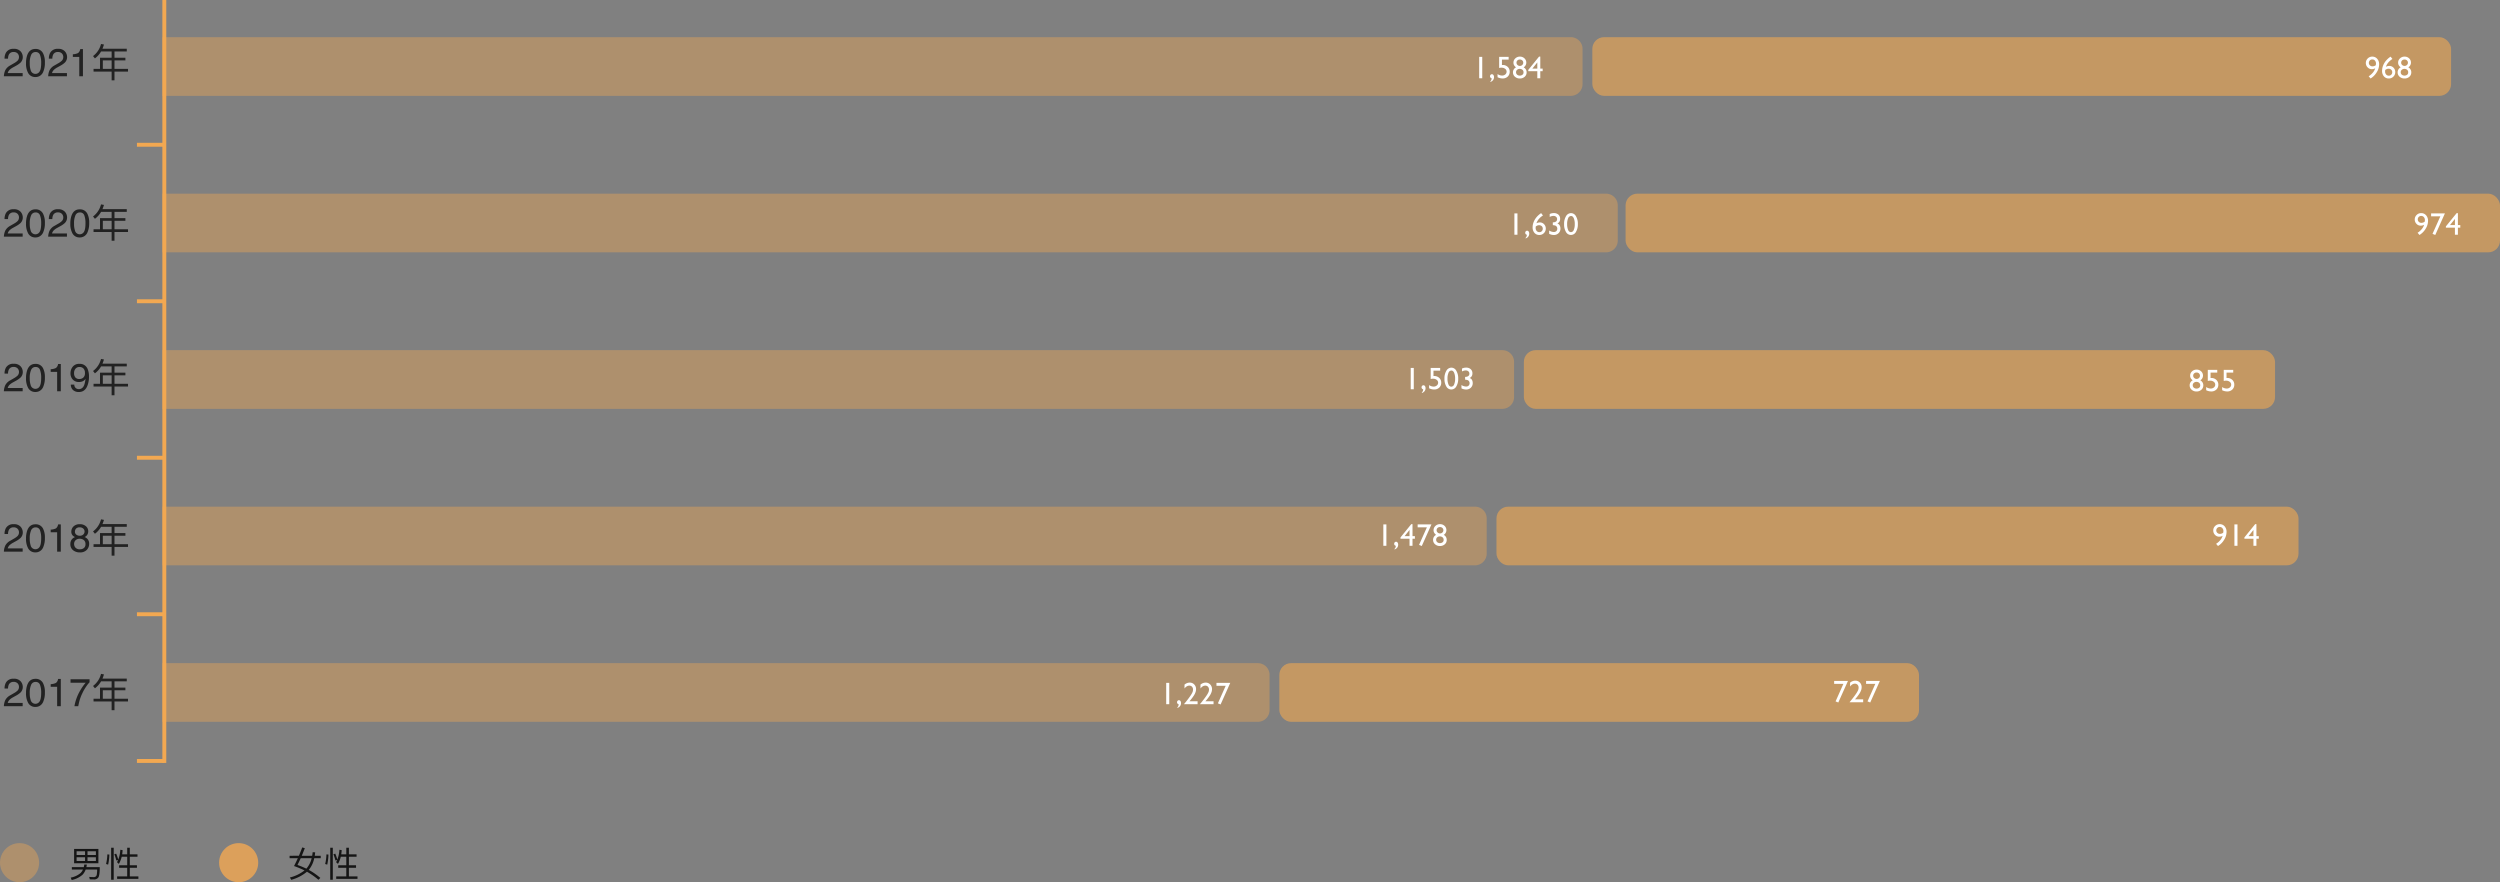 <svg xmlns="http://www.w3.org/2000/svg" width="1278" height="451.001" viewBox="0 0 1278 451.001">
  <rect x="0" y="0" width="1278" height="451.001" fill="#808080" stroke="none"/>
  <g id="Group_48098" data-name="Group 48098" transform="translate(-320 -4935)">
    <path id="Path_81494" data-name="Path 81494" d="M1.044-10.53v1.242H5.256C4.644-7.938,4-6.606,3.312-5.274A49.071,49.071,0,0,1,8.658-3.042,19.675,19.675,0,0,1,1.188.576l.7,1.188a20.98,20.98,0,0,0,8.028-4.14l.612.36a38.319,38.319,0,0,1,5.256,3.762l.972-.954a34.7,34.7,0,0,0-4.914-3.546c-.324-.18-.648-.378-1.008-.558a13.489,13.489,0,0,0,2.808-5.976h3.312V-10.53H13.9c.072-.558.144-1.134.216-1.746l-1.278-.09c-.072.612-.144,1.224-.252,1.836H7.272C7.776-11.718,8.28-13,8.82-14.4l-1.314-.4c-.54,1.422-1.1,2.844-1.71,4.266ZM9.612-3.942a43.292,43.292,0,0,0-4.536-1.89c.54-1.044,1.08-2.2,1.656-3.456h5.58A12.408,12.408,0,0,1,9.63-3.96Zm10.26-7.29a23.808,23.808,0,0,1-.648,4.914l1.062.306A26.174,26.174,0,0,0,20.9-11.16Zm4.518-.378-.954.306a22.468,22.468,0,0,1,1.026,3.168l.9-.234q-.243.54-.54,1.134l.954.864a14.455,14.455,0,0,0,1.44-3.654h2.808V-5.67H25.9v1.278h4.122V0H24.876V1.26H35.748V0H31.356V-4.392H35.01V-5.67H31.356v-4.356H35.28v-1.242H31.356v-3.366H30.024v3.366H27.45a19.936,19.936,0,0,0,.216-2.16L26.5-13.59a15.914,15.914,0,0,1-1.062,5.022A19.933,19.933,0,0,0,24.39-11.61Zm-2.574-3.042V1.728H23.13v-16.38Z" transform="translate(467 5383)" fill="#151515"/>
    <circle id="Ellipse_3212" data-name="Ellipse 3212" cx="10" cy="10" r="10" transform="translate(432 5366.001)" fill="#f2a851" opacity="0.8"/>
    <path id="Path_81493" data-name="Path 81493" d="M8.082-6.048c-.072.45-.144.882-.252,1.314h-6.1V-3.51H7.416a6.01,6.01,0,0,1-1.224,1.8A10.7,10.7,0,0,1,1.152.63l.5,1.224A11.85,11.85,0,0,0,7.236-.882,7.791,7.791,0,0,0,8.8-3.51H14.67a17.564,17.564,0,0,1-.2,2.646A1.465,1.465,0,0,1,12.87.378Q11.844.378,10.6.27l.324,1.242c.54.036,1.206.054,2.016.054a2.58,2.58,0,0,0,2.394-1.1c.432-.756.666-2.5.666-5.2H9.162a12.514,12.514,0,0,0,.216-1.314ZM2.88-14.04V-6.7H15.3V-14.04ZM14.022-7.848H9.738V-9.756h4.284Zm-4.284-3.06v-1.926h4.284v1.926Zm-1.26,3.06H4.158V-9.756h4.32Zm-4.32-3.06v-1.926h4.32v1.926Zm15.714-.324a23.808,23.808,0,0,1-.648,4.914l1.062.306A26.174,26.174,0,0,0,20.9-11.16Zm4.518-.378-.954.306a22.468,22.468,0,0,1,1.026,3.168l.9-.234q-.243.54-.54,1.134l.954.864a14.455,14.455,0,0,0,1.44-3.654h2.808V-5.67H25.9v1.278h4.122V0H24.876V1.26H35.748V0H31.356V-4.392H35.01V-5.67H31.356v-4.356H35.28v-1.242H31.356v-3.366H30.024v3.366H27.45a19.936,19.936,0,0,0,.216-2.16L26.5-13.59a15.914,15.914,0,0,1-1.062,5.022A19.933,19.933,0,0,0,24.39-11.61Zm-2.574-3.042V1.728H23.13v-16.38Z" transform="translate(355 5383)" fill="#151515"/>
    <circle id="Ellipse_3211" data-name="Ellipse 3211" cx="10" cy="10" r="10" transform="translate(320 5366.001)" fill="#f2a851" opacity="0.4"/>
    <path id="Rectangle_3682" data-name="Rectangle 3682" d="M0,0H720a6,6,0,0,1,6,6V24a6,6,0,0,1-6,6H0a0,0,0,0,1,0,0V0A0,0,0,0,1,0,0Z" transform="translate(403 4954)" fill="#f2a851" opacity="0.4"/>
    <rect id="Rectangle_3683" data-name="Rectangle 3683" width="439" height="30" rx="6" transform="translate(1134 4954)" fill="#f2a851" opacity="0.6"/>
    <path id="Rectangle_3677" data-name="Rectangle 3677" d="M0,0H738a6,6,0,0,1,6,6V24a6,6,0,0,1-6,6H0a0,0,0,0,1,0,0V0A0,0,0,0,1,0,0Z" transform="translate(403 5034.001)" fill="#f2a851" opacity="0.4"/>
    <rect id="Rectangle_3678" data-name="Rectangle 3678" width="447" height="30" rx="6" transform="translate(1151 5034.001)" fill="#f2a851" opacity="0.6"/>
    <path id="Rectangle_3679" data-name="Rectangle 3679" d="M0,0H685a6,6,0,0,1,6,6V24a6,6,0,0,1-6,6H0a0,0,0,0,1,0,0V0A0,0,0,0,1,0,0Z" transform="translate(403 5114)" fill="#f2a851" opacity="0.4"/>
    <rect id="Rectangle_3674" data-name="Rectangle 3674" width="384" height="30" rx="6" transform="translate(1099 5114)" fill="#f2a851" opacity="0.6"/>
    <path id="Rectangle_3680" data-name="Rectangle 3680" d="M0,0H671a6,6,0,0,1,6,6V24a6,6,0,0,1-6,6H0a0,0,0,0,1,0,0V0A0,0,0,0,1,0,0Z" transform="translate(403 5194)" fill="#f2a851" opacity="0.4"/>
    <rect id="Rectangle_3671" data-name="Rectangle 3671" width="410" height="30" rx="6" transform="translate(1085 5194)" fill="#f2a851" opacity="0.6"/>
    <path id="Rectangle_3681" data-name="Rectangle 3681" d="M0,0H560a6,6,0,0,1,6,6V24a6,6,0,0,1-6,6H0a0,0,0,0,1,0,0V0A0,0,0,0,1,0,0Z" transform="translate(403 5274)" fill="#f2a851" opacity="0.4"/>
    <rect id="Rectangle_3675" data-name="Rectangle 3675" width="327" height="30" rx="6" transform="translate(974 5274)" fill="#f2a851" opacity="0.6"/>
    <path id="Path_81488" data-name="Path 81488" d="M-32.021,0a8.156,8.156,0,0,1,.747-3.145A6.048,6.048,0,0,1-28.74-5.576l1.875-1.084A8.828,8.828,0,0,0-25.1-7.91a2.568,2.568,0,0,0,.8-1.855,2.59,2.59,0,0,0-.732-1.938,2.67,2.67,0,0,0-1.953-.718,2.552,2.552,0,0,0-2.5,1.367,4.895,4.895,0,0,0-.41,2.031h-1.787A6.277,6.277,0,0,1-31.005-12a4.229,4.229,0,0,1,4.033-2.031,4.371,4.371,0,0,1,3.511,1.3,4.345,4.345,0,0,1,1.108,2.891,3.93,3.93,0,0,1-1.182,2.871,11.568,11.568,0,0,1-2.451,1.68l-1.338.742a8.666,8.666,0,0,0-1.5,1.006,3.664,3.664,0,0,0-1.23,1.885h7.637V0Zm16.108-13.984a4.132,4.132,0,0,1,3.926,2.236,10.005,10.005,0,0,1,.938,4.736,11.405,11.405,0,0,1-.85,4.717A4.16,4.16,0,0,1-15.923.381a4.029,4.029,0,0,1-3.75-2.187,10.016,10.016,0,0,1-1.025-4.9,12.112,12.112,0,0,1,.615-4.092Q-18.93-13.984-15.913-13.984Zm-.02,12.764a2.5,2.5,0,0,0,2.178-1.211q.811-1.211.811-4.512a11.147,11.147,0,0,0-.586-3.921A2.23,2.23,0,0,0-15.805-12.4a2.379,2.379,0,0,0-2.271,1.46,10.081,10.081,0,0,0-.718,4.3A10.564,10.564,0,0,0-18.335-3.2,2.5,2.5,0,0,0-15.932-1.221ZM-9.375,0a8.156,8.156,0,0,1,.747-3.145A6.048,6.048,0,0,1-6.094-5.576L-4.219-6.66A8.828,8.828,0,0,0-2.451-7.91a2.568,2.568,0,0,0,.8-1.855A2.59,2.59,0,0,0-2.383-11.7a2.67,2.67,0,0,0-1.953-.718,2.552,2.552,0,0,0-2.5,1.367,4.895,4.895,0,0,0-.41,2.031H-9.033A6.277,6.277,0,0,1-8.359-12a4.229,4.229,0,0,1,4.033-2.031,4.371,4.371,0,0,1,3.511,1.3A4.345,4.345,0,0,1,.293-9.844,3.93,3.93,0,0,1-.889-6.973,11.568,11.568,0,0,1-3.34-5.293l-1.338.742a8.666,8.666,0,0,0-1.5,1.006A3.664,3.664,0,0,0-7.412-1.66H.225V0ZM3.237-9.9V-11.25a7.161,7.161,0,0,0,2.656-.62,3.056,3.056,0,0,0,1.123-2.056H8.4V0H6.528V-9.9Zm14.449-2.8h5.38v3.2h-5.94v5.7h-3.3v1.4h9.24V2.06h1.46V-2.4h6.92V-3.8h-6.92V-8.12h5.58V-9.5h-5.58v-3.2h6.28v-1.4H18.386a20.642,20.642,0,0,0,.76-2.14l-1.5-.28a11.089,11.089,0,0,1-4.08,6.18l.96,1.2A12.023,12.023,0,0,0,17.686-12.7Zm.88,8.9V-8.12h4.5V-3.8Z" transform="translate(354 4974)" fill="#222"/>
    <path id="Path_81489" data-name="Path 81489" d="M-32.021,0a8.156,8.156,0,0,1,.747-3.145A6.048,6.048,0,0,1-28.74-5.576l1.875-1.084A8.828,8.828,0,0,0-25.1-7.91a2.568,2.568,0,0,0,.8-1.855,2.59,2.59,0,0,0-.732-1.938,2.67,2.67,0,0,0-1.953-.718,2.552,2.552,0,0,0-2.5,1.367,4.895,4.895,0,0,0-.41,2.031h-1.787A6.277,6.277,0,0,1-31.005-12a4.229,4.229,0,0,1,4.033-2.031,4.371,4.371,0,0,1,3.511,1.3,4.345,4.345,0,0,1,1.108,2.891,3.93,3.93,0,0,1-1.182,2.871,11.568,11.568,0,0,1-2.451,1.68l-1.338.742a8.666,8.666,0,0,0-1.5,1.006,3.664,3.664,0,0,0-1.23,1.885h7.637V0Zm16.108-13.984a4.132,4.132,0,0,1,3.926,2.236,10.005,10.005,0,0,1,.938,4.736,11.405,11.405,0,0,1-.85,4.717A4.16,4.16,0,0,1-15.923.381a4.029,4.029,0,0,1-3.75-2.187,10.016,10.016,0,0,1-1.025-4.9,12.112,12.112,0,0,1,.615-4.092Q-18.93-13.984-15.913-13.984Zm-.02,12.764a2.5,2.5,0,0,0,2.178-1.211q.811-1.211.811-4.512a11.147,11.147,0,0,0-.586-3.921A2.23,2.23,0,0,0-15.805-12.4a2.379,2.379,0,0,0-2.271,1.46,10.081,10.081,0,0,0-.718,4.3A10.564,10.564,0,0,0-18.335-3.2,2.5,2.5,0,0,0-15.932-1.221ZM-9.375,0a8.156,8.156,0,0,1,.747-3.145A6.048,6.048,0,0,1-6.094-5.576L-4.219-6.66A8.828,8.828,0,0,0-2.451-7.91a2.568,2.568,0,0,0,.8-1.855A2.59,2.59,0,0,0-2.383-11.7a2.67,2.67,0,0,0-1.953-.718,2.552,2.552,0,0,0-2.5,1.367,4.895,4.895,0,0,0-.41,2.031H-9.033A6.277,6.277,0,0,1-8.359-12a4.229,4.229,0,0,1,4.033-2.031,4.371,4.371,0,0,1,3.511,1.3A4.345,4.345,0,0,1,.293-9.844,3.93,3.93,0,0,1-.889-6.973,11.568,11.568,0,0,1-3.34-5.293l-1.338.742a8.666,8.666,0,0,0-1.5,1.006A3.664,3.664,0,0,0-7.412-1.66H.225V0ZM6.733-13.984a4.132,4.132,0,0,1,3.926,2.236A10.005,10.005,0,0,1,11.6-7.012a11.405,11.405,0,0,1-.85,4.717A4.16,4.16,0,0,1,6.723.381a4.029,4.029,0,0,1-3.75-2.187,10.016,10.016,0,0,1-1.025-4.9A12.112,12.112,0,0,1,2.563-10.8Q3.716-13.984,6.733-13.984ZM6.714-1.221A2.5,2.5,0,0,0,8.891-2.432Q9.7-3.643,9.7-6.943a11.147,11.147,0,0,0-.586-3.921A2.23,2.23,0,0,0,6.841-12.4a2.379,2.379,0,0,0-2.271,1.46,10.081,10.081,0,0,0-.718,4.3A10.564,10.564,0,0,0,4.311-3.2,2.5,2.5,0,0,0,6.714-1.221ZM17.686-12.7h5.38v3.2h-5.94v5.7h-3.3v1.4h9.24V2.06h1.46V-2.4h6.92V-3.8h-6.92V-8.12h5.58V-9.5h-5.58v-3.2h6.28v-1.4H18.386a20.642,20.642,0,0,0,.76-2.14l-1.5-.28a11.089,11.089,0,0,1-4.08,6.18l.96,1.2A12.023,12.023,0,0,0,17.686-12.7Zm.88,8.9V-8.12h4.5V-3.8Z" transform="translate(354 5056)" fill="#222"/>
    <path id="Path_81490" data-name="Path 81490" d="M-32.021,0a8.156,8.156,0,0,1,.747-3.145A6.048,6.048,0,0,1-28.74-5.576l1.875-1.084A8.828,8.828,0,0,0-25.1-7.91a2.568,2.568,0,0,0,.8-1.855,2.59,2.59,0,0,0-.732-1.938,2.67,2.67,0,0,0-1.953-.718,2.552,2.552,0,0,0-2.5,1.367,4.895,4.895,0,0,0-.41,2.031h-1.787A6.277,6.277,0,0,1-31.005-12a4.229,4.229,0,0,1,4.033-2.031,4.371,4.371,0,0,1,3.511,1.3,4.345,4.345,0,0,1,1.108,2.891,3.93,3.93,0,0,1-1.182,2.871,11.568,11.568,0,0,1-2.451,1.68l-1.338.742a8.666,8.666,0,0,0-1.5,1.006,3.664,3.664,0,0,0-1.23,1.885h7.637V0Zm16.108-13.984a4.132,4.132,0,0,1,3.926,2.236,10.005,10.005,0,0,1,.938,4.736,11.405,11.405,0,0,1-.85,4.717A4.16,4.16,0,0,1-15.923.381a4.029,4.029,0,0,1-3.75-2.187,10.016,10.016,0,0,1-1.025-4.9,12.112,12.112,0,0,1,.615-4.092Q-18.93-13.984-15.913-13.984Zm-.02,12.764a2.5,2.5,0,0,0,2.178-1.211q.811-1.211.811-4.512a11.147,11.147,0,0,0-.586-3.921A2.23,2.23,0,0,0-15.805-12.4a2.379,2.379,0,0,0-2.271,1.46,10.081,10.081,0,0,0-.718,4.3A10.564,10.564,0,0,0-18.335-3.2,2.5,2.5,0,0,0-15.932-1.221ZM-8.086-9.9V-11.25a7.161,7.161,0,0,0,2.656-.62,3.056,3.056,0,0,0,1.123-2.056H-2.92V0H-4.795V-9.9ZM3.979-3.379A2.222,2.222,0,0,0,5.1-1.367a2.487,2.487,0,0,0,1.211.293,2.721,2.721,0,0,0,2.148-1.05q.889-1.05,1.26-4.263a3.257,3.257,0,0,1-1.45,1.3,4.612,4.612,0,0,1-1.86.376,4.164,4.164,0,0,1-3.2-1.26A4.56,4.56,0,0,1,2.036-9.209,5.191,5.191,0,0,1,3.2-12.559,4.137,4.137,0,0,1,6.626-14a4.215,4.215,0,0,1,4.219,2.754,9.708,9.708,0,0,1,.645,3.789,12.486,12.486,0,0,1-.771,4.551Q9.438.391,6.382.391A4.2,4.2,0,0,1,3.266-.684,3.673,3.673,0,0,1,2.2-3.379ZM6.645-6.25a2.993,2.993,0,0,0,1.909-.688,2.917,2.917,0,0,0,.864-2.407,3.079,3.079,0,0,0-.776-2.3A2.716,2.716,0,0,0,6.665-12.4a2.581,2.581,0,0,0-2.046.864,3.381,3.381,0,0,0-.757,2.31,3.312,3.312,0,0,0,.664,2.173A2.592,2.592,0,0,0,6.645-6.25ZM17.686-12.7h5.38v3.2h-5.94v5.7h-3.3v1.4h9.24V2.06h1.46V-2.4h6.92V-3.8h-6.92V-8.12h5.58V-9.5h-5.58v-3.2h6.28v-1.4H18.386a20.642,20.642,0,0,0,.76-2.14l-1.5-.28a11.089,11.089,0,0,1-4.08,6.18l.96,1.2A12.023,12.023,0,0,0,17.686-12.7Zm.88,8.9V-8.12h4.5V-3.8Z" transform="translate(354 5135)" fill="#222"/>
    <path id="Path_81491" data-name="Path 81491" d="M-32.021,0a8.156,8.156,0,0,1,.747-3.145A6.048,6.048,0,0,1-28.74-5.576l1.875-1.084A8.828,8.828,0,0,0-25.1-7.91a2.568,2.568,0,0,0,.8-1.855,2.59,2.59,0,0,0-.732-1.938,2.67,2.67,0,0,0-1.953-.718,2.552,2.552,0,0,0-2.5,1.367,4.895,4.895,0,0,0-.41,2.031h-1.787A6.277,6.277,0,0,1-31.005-12a4.229,4.229,0,0,1,4.033-2.031,4.371,4.371,0,0,1,3.511,1.3,4.345,4.345,0,0,1,1.108,2.891,3.93,3.93,0,0,1-1.182,2.871,11.568,11.568,0,0,1-2.451,1.68l-1.338.742a8.666,8.666,0,0,0-1.5,1.006,3.664,3.664,0,0,0-1.23,1.885h7.637V0Zm16.108-13.984a4.132,4.132,0,0,1,3.926,2.236,10.005,10.005,0,0,1,.938,4.736,11.405,11.405,0,0,1-.85,4.717A4.16,4.16,0,0,1-15.923.381a4.029,4.029,0,0,1-3.75-2.187,10.016,10.016,0,0,1-1.025-4.9,12.112,12.112,0,0,1,.615-4.092Q-18.93-13.984-15.913-13.984Zm-.02,12.764a2.5,2.5,0,0,0,2.178-1.211q.811-1.211.811-4.512a11.147,11.147,0,0,0-.586-3.921A2.23,2.23,0,0,0-15.805-12.4a2.379,2.379,0,0,0-2.271,1.46,10.081,10.081,0,0,0-.718,4.3A10.564,10.564,0,0,0-18.335-3.2,2.5,2.5,0,0,0-15.932-1.221ZM-8.086-9.9V-11.25a7.161,7.161,0,0,0,2.656-.62,3.056,3.056,0,0,0,1.123-2.056H-2.92V0H-4.795V-9.9ZM6.762-8.125a2.466,2.466,0,0,0,1.816-.649,2.106,2.106,0,0,0,.654-1.548,2.04,2.04,0,0,0-.625-1.436,2.519,2.519,0,0,0-1.9-.654,2.309,2.309,0,0,0-1.836.654A2.269,2.269,0,0,0,4.3-10.225a1.829,1.829,0,0,0,.732,1.543A2.775,2.775,0,0,0,6.762-8.125ZM6.87-1.2A3.1,3.1,0,0,0,8.9-1.86,2.394,2.394,0,0,0,9.7-3.828a2.549,2.549,0,0,0-.83-2.061,3.18,3.18,0,0,0-2.129-.7,2.952,2.952,0,0,0-2.056.718,2.54,2.54,0,0,0-.8,1.987A2.706,2.706,0,0,0,4.619-2,2.907,2.907,0,0,0,6.87-1.2Zm-2.5-6.25a3.5,3.5,0,0,1-1.143-.732,2.767,2.767,0,0,1-.771-2.031A3.649,3.649,0,0,1,3.589-12.9,4.368,4.368,0,0,1,6.8-14.023a4.46,4.46,0,0,1,3.154,1.06A3.278,3.278,0,0,1,11.1-10.488a3.237,3.237,0,0,1-.664,2.119,3.978,3.978,0,0,1-1.152.9,4.472,4.472,0,0,1,1.367.918,3.535,3.535,0,0,1,.928,2.539,4.337,4.337,0,0,1-1.24,3.13A4.647,4.647,0,0,1,6.831.4,5.417,5.417,0,0,1,3.379-.708,3.847,3.847,0,0,1,1.968-3.926a3.759,3.759,0,0,1,.605-2.144A3.782,3.782,0,0,1,4.37-7.451ZM17.686-12.7h5.38v3.2h-5.94v5.7h-3.3v1.4h9.24V2.06h1.46V-2.4h6.92V-3.8h-6.92V-8.12h5.58V-9.5h-5.58v-3.2h6.28v-1.4H18.386a20.642,20.642,0,0,0,.76-2.14l-1.5-.28a11.089,11.089,0,0,1-4.08,6.18l.96,1.2A12.023,12.023,0,0,0,17.686-12.7Zm.88,8.9V-8.12h4.5V-3.8Z" transform="translate(354 5217)" fill="#222"/>
    <path id="Path_81492" data-name="Path 81492" d="M-32.021,0a8.156,8.156,0,0,1,.747-3.145A6.048,6.048,0,0,1-28.74-5.576l1.875-1.084A8.828,8.828,0,0,0-25.1-7.91a2.568,2.568,0,0,0,.8-1.855,2.59,2.59,0,0,0-.732-1.938,2.67,2.67,0,0,0-1.953-.718,2.552,2.552,0,0,0-2.5,1.367,4.895,4.895,0,0,0-.41,2.031h-1.787A6.277,6.277,0,0,1-31.005-12a4.229,4.229,0,0,1,4.033-2.031,4.371,4.371,0,0,1,3.511,1.3,4.345,4.345,0,0,1,1.108,2.891,3.93,3.93,0,0,1-1.182,2.871,11.568,11.568,0,0,1-2.451,1.68l-1.338.742a8.666,8.666,0,0,0-1.5,1.006,3.664,3.664,0,0,0-1.23,1.885h7.637V0Zm16.108-13.984a4.132,4.132,0,0,1,3.926,2.236,10.005,10.005,0,0,1,.938,4.736,11.405,11.405,0,0,1-.85,4.717A4.16,4.16,0,0,1-15.923.381a4.029,4.029,0,0,1-3.75-2.187,10.016,10.016,0,0,1-1.025-4.9,12.112,12.112,0,0,1,.615-4.092Q-18.93-13.984-15.913-13.984Zm-.02,12.764a2.5,2.5,0,0,0,2.178-1.211q.811-1.211.811-4.512a11.147,11.147,0,0,0-.586-3.921A2.23,2.23,0,0,0-15.805-12.4a2.379,2.379,0,0,0-2.271,1.46,10.081,10.081,0,0,0-.718,4.3A10.564,10.564,0,0,0-18.335-3.2,2.5,2.5,0,0,0-15.932-1.221ZM-8.086-9.9V-11.25a7.161,7.161,0,0,0,2.656-.62,3.056,3.056,0,0,0,1.123-2.056H-2.92V0H-4.795V-9.9ZM11.782-13.75v1.533A16.334,16.334,0,0,0,9.99-9.941a23.071,23.071,0,0,0-1.978,3.5,23.893,23.893,0,0,0-1.289,3.33Q6.44-2.148,5.991,0H4.048a23.932,23.932,0,0,1,2.93-7.969A25.227,25.227,0,0,1,9.79-11.982H2.055V-13.75Zm5.9,1.05h5.38v3.2h-5.94v5.7h-3.3v1.4h9.24V2.06h1.46V-2.4h6.92V-3.8h-6.92V-8.12h5.58V-9.5h-5.58v-3.2h6.28v-1.4H18.386a20.642,20.642,0,0,0,.76-2.14l-1.5-.28a11.089,11.089,0,0,1-4.08,6.18l.96,1.2A12.023,12.023,0,0,0,17.686-12.7Zm.88,8.9V-8.12h4.5V-3.8Z" transform="translate(354 5296)" fill="#222"/>
    <path id="Path_81495" data-name="Path 81495" d="M-14.84-10.914h1.563V0H-14.84Zm5.707,12.8V1.6A2.034,2.034,0,0,0-8.64.926,2.773,2.773,0,0,0-8.476,0,1,1,0,0,1-9.3-1.023a1.04,1.04,0,0,1,.285-.73.891.891,0,0,1,.676-.309.926.926,0,0,1,.781.422,1.8,1.8,0,0,1,.3,1.078,2.444,2.444,0,0,1-.5,1.523A2.677,2.677,0,0,1-9.133,1.891Zm4.5-12.8H.215v1.391H-3.207v2.758q.164-.016.336-.016a3.652,3.652,0,0,1,2.609.965A3.229,3.229,0,0,1,.762-3.359,3.3,3.3,0,0,1-.25-.855,3.642,3.642,0,0,1-2.871.109,5.587,5.587,0,0,1-5.449-.531V-2.141a4.231,4.231,0,0,0,2.3.766,2.446,2.446,0,0,0,1.652-.574,1.79,1.79,0,0,0,.668-1.41,1.787,1.787,0,0,0-.727-1.449,2.807,2.807,0,0,0-1.812-.582,3.422,3.422,0,0,0-1.266.156ZM2.68-7.984A2.862,2.862,0,0,1,3.64-10.16a3.323,3.323,0,0,1,2.352-.895,3.241,3.241,0,0,1,2.309.887,2.882,2.882,0,0,1,.941,2.184A2.852,2.852,0,0,1,7.883-5.57,2.806,2.806,0,0,1,9.4-2.992,2.871,2.871,0,0,1,8.414-.758,3.582,3.582,0,0,1,5.93.125a3.6,3.6,0,0,1-2.492-.9A2.875,2.875,0,0,1,2.43-3.008,2.818,2.818,0,0,1,3.976-5.57a3.854,3.854,0,0,1-1-1.121A2.685,2.685,0,0,1,2.68-7.984Zm5.008.047A1.542,1.542,0,0,0,7.2-9.109,1.732,1.732,0,0,0,5.961-9.57a1.746,1.746,0,0,0-1.242.453,1.523,1.523,0,0,0-.484,1.164,1.546,1.546,0,0,0,.512,1.164,1.726,1.726,0,0,0,1.23.484,1.684,1.684,0,0,0,1.211-.48A1.542,1.542,0,0,0,7.687-7.937ZM7.82-2.93v-.156a1.556,1.556,0,0,0-.535-1.223A2.017,2.017,0,0,0,5.9-4.781,1.955,1.955,0,0,0,4.535-4.3,1.587,1.587,0,0,0,4.008-3.07a1.571,1.571,0,0,0,.539,1.234,2.033,2.033,0,0,0,1.4.477A2.04,2.04,0,0,0,7.293-1.8,1.4,1.4,0,0,0,7.82-2.93Zm7.933-8.125h.641V-4.93h1.219V-3.6H16.394V0H14.871V-3.6H10.254v-.672ZM14.871-4.93V-8.094L12.347-4.93Z" transform="translate(1091 4975)" fill="#fff"/>
    <path id="Path_81496" data-name="Path 81496" d="M-14.84-10.914h1.563V0H-14.84Zm5.707,12.8V1.6A2.034,2.034,0,0,0-8.64.926,2.773,2.773,0,0,0-8.476,0,1,1,0,0,1-9.3-1.023a1.04,1.04,0,0,1,.285-.73.891.891,0,0,1,.676-.309.926.926,0,0,1,.781.422,1.8,1.8,0,0,1,.3,1.078,2.444,2.444,0,0,1-.5,1.523A2.677,2.677,0,0,1-9.133,1.891Zm7.8-12.836.156-.109.945,1.2A9.545,9.545,0,0,0-2.3-8.1a6.762,6.762,0,0,0-1.27,2.242A3.753,3.753,0,0,1-1.848-6.3a2.9,2.9,0,0,1,2.172.914,3.1,3.1,0,0,1,.883,2.242A3.145,3.145,0,0,1,.246-.828,3.193,3.193,0,0,1-2.09.125,3.151,3.151,0,0,1-4.578-.957a4.138,4.138,0,0,1-.949-2.832A7.388,7.388,0,0,1-5.039-6.4,8.773,8.773,0,0,1-3.633-8.84,11.15,11.15,0,0,1-1.332-10.945Zm-2.578,6.7a4.912,4.912,0,0,0-.062.82,2.178,2.178,0,0,0,.535,1.516,1.763,1.763,0,0,0,1.371.594A1.644,1.644,0,0,0-.828-1.82,1.774,1.774,0,0,0-.34-3.1a1.672,1.672,0,0,0-.52-1.277A1.921,1.921,0,0,0-2.23-4.867a2.251,2.251,0,0,0-.793.133A4.5,4.5,0,0,0-3.91-4.242ZM4.8-6.352H4.89a2.476,2.476,0,0,0,1.559-.422A1.469,1.469,0,0,0,6.984-8a1.491,1.491,0,0,0-.52-1.18A2,2,0,0,0,5.1-9.633,4.215,4.215,0,0,0,3.211-9.1v-1.492a4.581,4.581,0,0,1,2.078-.477,3.411,3.411,0,0,1,2.379.789,2.763,2.763,0,0,1,.871,2.156A2.691,2.691,0,0,1,8.2-6.73a2.743,2.743,0,0,1-1.07.973,2.231,2.231,0,0,1,.938.613,2.634,2.634,0,0,1,.461.879A3.586,3.586,0,0,1,8.7-3.172,3.168,3.168,0,0,1,7.742-.809,3.3,3.3,0,0,1,5.336.125a5.133,5.133,0,0,1-2.4-.6v-1.7a4.518,4.518,0,0,0,2.4.773,1.74,1.74,0,0,0,1.27-.469,1.657,1.657,0,0,0,.48-1.242,1.729,1.729,0,0,0-.4-1.133,1.5,1.5,0,0,0-.52-.4A5.237,5.237,0,0,0,4.937-4.9L4.8-4.914Zm9.34-4.7a2.874,2.874,0,0,1,2.48,1.574,7.442,7.442,0,0,1,.98,4,7.47,7.47,0,0,1-.98,4.039A2.922,2.922,0,0,1,14.074.109a2.9,2.9,0,0,1-2.547-1.523,7.49,7.49,0,0,1-.961-4.039A7.42,7.42,0,0,1,11.558-9.5,2.965,2.965,0,0,1,14.136-11.055Zm.016,1.484h-.078a1.6,1.6,0,0,0-1.426,1.105,7.055,7.055,0,0,0-.527,3,7.308,7.308,0,0,0,.516,3.039,1.584,1.584,0,0,0,1.422,1.1,1.6,1.6,0,0,0,1.43-1.1,7.074,7.074,0,0,0,.523-2.992,7.513,7.513,0,0,0-.5-3.023Q15-9.57,14.152-9.57Z" transform="translate(1109 5055)" fill="#fff"/>
    <path id="Path_81497" data-name="Path 81497" d="M-14.84-10.914h1.563V0H-14.84Zm5.707,12.8V1.6A2.034,2.034,0,0,0-8.64.926,2.773,2.773,0,0,0-8.476,0,1,1,0,0,1-9.3-1.023a1.04,1.04,0,0,1,.285-.73.891.891,0,0,1,.676-.309.926.926,0,0,1,.781.422,1.8,1.8,0,0,1,.3,1.078,2.444,2.444,0,0,1-.5,1.523A2.677,2.677,0,0,1-9.133,1.891Zm4.5-12.8H.215v1.391H-3.207v2.758q.164-.016.336-.016a3.652,3.652,0,0,1,2.609.965A3.229,3.229,0,0,1,.762-3.359,3.3,3.3,0,0,1-.25-.855,3.642,3.642,0,0,1-2.871.109,5.587,5.587,0,0,1-5.449-.531V-2.141a4.231,4.231,0,0,0,2.3.766,2.446,2.446,0,0,0,1.652-.574,1.79,1.79,0,0,0,.668-1.41,1.787,1.787,0,0,0-.727-1.449,2.807,2.807,0,0,0-1.812-.582,3.422,3.422,0,0,0-1.266.156Zm10.605-.141A2.874,2.874,0,0,1,8.457-9.48a7.442,7.442,0,0,1,.98,4,7.47,7.47,0,0,1-.98,4.039A2.922,2.922,0,0,1,5.914.109,2.9,2.9,0,0,1,3.367-1.414a7.49,7.49,0,0,1-.961-4.039A7.42,7.42,0,0,1,3.4-9.5,2.965,2.965,0,0,1,5.976-11.055ZM5.992-9.57H5.914A1.6,1.6,0,0,0,4.488-8.465a7.055,7.055,0,0,0-.527,3A7.308,7.308,0,0,0,4.476-2.43,1.584,1.584,0,0,0,5.9-1.328a1.6,1.6,0,0,0,1.43-1.1,7.074,7.074,0,0,0,.523-2.992,7.513,7.513,0,0,0-.5-3.023Q6.844-9.57,5.992-9.57Zm6.965,3.219h.094a2.476,2.476,0,0,0,1.559-.422A1.469,1.469,0,0,0,15.144-8a1.491,1.491,0,0,0-.52-1.18,2,2,0,0,0-1.363-.453,4.215,4.215,0,0,0-1.891.531v-1.492a4.581,4.581,0,0,1,2.078-.477,3.411,3.411,0,0,1,2.379.789A2.763,2.763,0,0,1,16.7-8.125a2.691,2.691,0,0,1-.336,1.395,2.743,2.743,0,0,1-1.07.973,2.231,2.231,0,0,1,.937.613,2.634,2.634,0,0,1,.461.879,3.586,3.586,0,0,1,.164,1.094A3.168,3.168,0,0,1,15.9-.809,3.3,3.3,0,0,1,13.5.125a5.133,5.133,0,0,1-2.4-.6v-1.7a4.518,4.518,0,0,0,2.4.773,1.74,1.74,0,0,0,1.27-.469,1.657,1.657,0,0,0,.48-1.242,1.729,1.729,0,0,0-.4-1.133,1.5,1.5,0,0,0-.52-.4A5.237,5.237,0,0,0,13.1-4.9l-.141-.016Z" transform="translate(1056 5134)" fill="#fff"/>
    <path id="Path_81498" data-name="Path 81498" d="M-14.84-10.914h1.563V0H-14.84Zm5.707,12.8V1.6A2.034,2.034,0,0,0-8.64.926,2.773,2.773,0,0,0-8.476,0,1,1,0,0,1-9.3-1.023a1.04,1.04,0,0,1,.285-.73.891.891,0,0,1,.676-.309.926.926,0,0,1,.781.422,1.8,1.8,0,0,1,.3,1.078,2.444,2.444,0,0,1-.5,1.523A2.677,2.677,0,0,1-9.133,1.891ZM-.566-11.055H.074V-4.93H1.293V-3.6H.074V0H-1.449V-3.6H-6.066v-.672ZM-1.449-4.93V-8.094L-3.973-4.93ZM2.7-10.914H9.758L4.812.125,3.422-.461l4-8.961H2.7Zm8.144,2.93A2.862,2.862,0,0,1,11.8-10.16a3.323,3.323,0,0,1,2.352-.895,3.241,3.241,0,0,1,2.309.887A2.882,2.882,0,0,1,17.4-7.984,2.852,2.852,0,0,1,16.043-5.57a2.806,2.806,0,0,1,1.516,2.578,2.871,2.871,0,0,1-.984,2.234A3.582,3.582,0,0,1,14.09.125a3.6,3.6,0,0,1-2.492-.9,2.875,2.875,0,0,1-1.008-2.23A2.818,2.818,0,0,1,12.136-5.57a3.854,3.854,0,0,1-1-1.121A2.685,2.685,0,0,1,10.84-7.984Zm5.008.047a1.542,1.542,0,0,0-.488-1.172,1.732,1.732,0,0,0-1.238-.461,1.746,1.746,0,0,0-1.242.453,1.523,1.523,0,0,0-.484,1.164,1.546,1.546,0,0,0,.512,1.164,1.726,1.726,0,0,0,1.23.484,1.684,1.684,0,0,0,1.211-.48A1.542,1.542,0,0,0,15.847-7.937ZM15.98-2.93v-.156a1.556,1.556,0,0,0-.535-1.223,2.017,2.017,0,0,0-1.387-.473,1.955,1.955,0,0,0-1.363.477,1.587,1.587,0,0,0-.527,1.234,1.571,1.571,0,0,0,.539,1.234,2.033,2.033,0,0,0,1.4.477A2.04,2.04,0,0,0,15.453-1.8,1.4,1.4,0,0,0,15.98-2.93Z" transform="translate(1042 5214)" fill="#fff"/>
    <path id="Path_81499" data-name="Path 81499" d="M-14.84-10.914h1.563V0H-14.84Zm5.707,12.8V1.6A2.034,2.034,0,0,0-8.64.926,2.773,2.773,0,0,0-8.476,0,1,1,0,0,1-9.3-1.023a1.04,1.04,0,0,1,.285-.73.891.891,0,0,1,.676-.309.926.926,0,0,1,.781.422,1.8,1.8,0,0,1,.3,1.078,2.444,2.444,0,0,1-.5,1.523A2.677,2.677,0,0,1-9.133,1.891Zm6.183-3.4H1.207V0H-5.7V-.109l.656-.773Q-3.5-2.789-2.594-4.117A12.257,12.257,0,0,0-1.406-6.125a3.537,3.537,0,0,0,.277-1.344,2.078,2.078,0,0,0-.523-1.48,1.816,1.816,0,0,0-1.391-.559,2.466,2.466,0,0,0-1.293.387A3.961,3.961,0,0,0-5.48-8.031v-1.984a4.119,4.119,0,0,1,2.625-1.039A3.143,3.143,0,0,1-.5-10.1,3.333,3.333,0,0,1,.426-7.68a4.762,4.762,0,0,1-.23,1.4A8.043,8.043,0,0,1-.621-4.559,23.214,23.214,0,0,1-2.613-1.906Zm8.16,0H9.367V0H2.461V-.109l.656-.773Q4.656-2.789,5.566-4.117A12.257,12.257,0,0,0,6.754-6.125a3.537,3.537,0,0,0,.277-1.344,2.078,2.078,0,0,0-.523-1.48,1.816,1.816,0,0,0-1.391-.559,2.466,2.466,0,0,0-1.293.387A3.961,3.961,0,0,0,2.68-8.031v-1.984A4.119,4.119,0,0,1,5.3-11.055,3.143,3.143,0,0,1,7.66-10.1,3.333,3.333,0,0,1,8.586-7.68a4.762,4.762,0,0,1-.23,1.4,8.043,8.043,0,0,1-.816,1.719A23.214,23.214,0,0,1,5.547-1.906Zm5.644-9.406h7.062L12.972.125,11.582-.461l4-8.961H10.855Z" transform="translate(931 5295)" fill="#fff"/>
    <path id="Path_81504" data-name="Path 81504" d="M-9.168.125l-.961-1.133A8.967,8.967,0,0,0-8.012-2.863,5.871,5.871,0,0,0-6.8-5.1a3.234,3.234,0,0,1-1.742.461,2.871,2.871,0,0,1-2.145-.93A3.108,3.108,0,0,1-11.582-7.8a3.123,3.123,0,0,1,.953-2.3A3.181,3.181,0,0,1-8.3-11.055,3.22,3.22,0,0,1-5.769-9.937,4.177,4.177,0,0,1-4.785-7.07,7.676,7.676,0,0,1-6.019-3.059,9.282,9.282,0,0,1-9.168.125ZM-6.5-6.656A7.211,7.211,0,0,0-6.4-7.469,2.261,2.261,0,0,0-6.93-9.016a1.72,1.72,0,0,0-1.355-.6,1.672,1.672,0,0,0-1.254.512,1.772,1.772,0,0,0-.5,1.285A1.64,1.64,0,0,0-9.5-6.594a1.8,1.8,0,0,0,1.289.516A2.976,2.976,0,0,0-6.5-6.656Zm7.41-4.289.156-.109.945,1.2A9.545,9.545,0,0,0-.059-8.1a6.762,6.762,0,0,0-1.27,2.242A3.753,3.753,0,0,1,.4-6.3a2.9,2.9,0,0,1,2.172.914,3.1,3.1,0,0,1,.883,2.242,3.145,3.145,0,0,1-.961,2.32A3.193,3.193,0,0,1,.156.125,3.151,3.151,0,0,1-2.332-.957a4.138,4.138,0,0,1-.949-2.832A7.388,7.388,0,0,1-2.793-6.4,8.773,8.773,0,0,1-1.387-8.84,11.15,11.15,0,0,1,.914-10.945Zm-2.578,6.7a4.912,4.912,0,0,0-.062.82,2.178,2.178,0,0,0,.535,1.516A1.763,1.763,0,0,0,.18-1.312,1.644,1.644,0,0,0,1.418-1.82,1.774,1.774,0,0,0,1.906-3.1a1.672,1.672,0,0,0-.52-1.277A1.921,1.921,0,0,0,.016-4.867a2.251,2.251,0,0,0-.793.133A4.5,4.5,0,0,0-1.664-4.242Zm6.59-3.742a2.862,2.862,0,0,1,.961-2.176,3.323,3.323,0,0,1,2.352-.895,3.241,3.241,0,0,1,2.309.887,2.882,2.882,0,0,1,.941,2.184A2.852,2.852,0,0,1,10.129-5.57a2.806,2.806,0,0,1,1.516,2.578A2.871,2.871,0,0,1,10.66-.758,3.582,3.582,0,0,1,8.176.125a3.6,3.6,0,0,1-2.492-.9,2.875,2.875,0,0,1-1.008-2.23A2.818,2.818,0,0,1,6.222-5.57a3.854,3.854,0,0,1-1-1.121A2.685,2.685,0,0,1,4.926-7.984Zm5.008.047a1.542,1.542,0,0,0-.488-1.172A1.732,1.732,0,0,0,8.207-9.57a1.746,1.746,0,0,0-1.242.453A1.523,1.523,0,0,0,6.48-7.953a1.546,1.546,0,0,0,.512,1.164,1.726,1.726,0,0,0,1.23.484,1.684,1.684,0,0,0,1.211-.48A1.542,1.542,0,0,0,9.933-7.937Zm.133,5.008v-.156a1.556,1.556,0,0,0-.535-1.223,2.017,2.017,0,0,0-1.387-.473A1.955,1.955,0,0,0,6.781-4.3,1.587,1.587,0,0,0,6.254-3.07a1.571,1.571,0,0,0,.539,1.234,2.033,2.033,0,0,0,1.4.477A2.04,2.04,0,0,0,9.539-1.8,1.4,1.4,0,0,0,10.066-2.93Z" transform="translate(1541 4975)" fill="#fff"/>
    <path id="Path_81503" data-name="Path 81503" d="M-9.168.125l-.961-1.133A8.967,8.967,0,0,0-8.012-2.863,5.871,5.871,0,0,0-6.8-5.1a3.234,3.234,0,0,1-1.742.461,2.871,2.871,0,0,1-2.145-.93A3.108,3.108,0,0,1-11.582-7.8a3.123,3.123,0,0,1,.953-2.3A3.181,3.181,0,0,1-8.3-11.055,3.22,3.22,0,0,1-5.769-9.937,4.177,4.177,0,0,1-4.785-7.07,7.676,7.676,0,0,1-6.019-3.059,9.282,9.282,0,0,1-9.168.125ZM-6.5-6.656A7.211,7.211,0,0,0-6.4-7.469,2.261,2.261,0,0,0-6.93-9.016a1.72,1.72,0,0,0-1.355-.6,1.672,1.672,0,0,0-1.254.512,1.772,1.772,0,0,0-.5,1.285A1.64,1.64,0,0,0-9.5-6.594a1.8,1.8,0,0,0,1.289.516A2.976,2.976,0,0,0-6.5-6.656Zm3.277-4.258H3.844L-1.1.125-2.492-.461l4-8.961H-3.219ZM9.84-11.055h.641V-4.93H11.7V-3.6H10.48V0H8.957V-3.6H4.34v-.672ZM8.957-4.93V-8.094L6.433-4.93Z" transform="translate(1566 5055)" fill="#fff"/>
    <path id="Path_81502" data-name="Path 81502" d="M-11.394-7.984a2.862,2.862,0,0,1,.961-2.176,3.323,3.323,0,0,1,2.352-.895,3.241,3.241,0,0,1,2.309.887,2.882,2.882,0,0,1,.941,2.184A2.852,2.852,0,0,1-6.191-5.57,2.806,2.806,0,0,1-4.676-2.992,2.871,2.871,0,0,1-5.66-.758,3.582,3.582,0,0,1-8.144.125a3.6,3.6,0,0,1-2.492-.9,2.875,2.875,0,0,1-1.008-2.23A2.818,2.818,0,0,1-10.1-5.57a3.854,3.854,0,0,1-1-1.121A2.685,2.685,0,0,1-11.394-7.984Zm5.008.047a1.542,1.542,0,0,0-.488-1.172A1.732,1.732,0,0,0-8.113-9.57a1.746,1.746,0,0,0-1.242.453A1.523,1.523,0,0,0-9.84-7.953a1.546,1.546,0,0,0,.512,1.164A1.726,1.726,0,0,0-8.1-6.3a1.684,1.684,0,0,0,1.211-.48A1.542,1.542,0,0,0-6.387-7.937Zm.133,5.008v-.156a1.556,1.556,0,0,0-.535-1.223,2.017,2.017,0,0,0-1.387-.473A1.955,1.955,0,0,0-9.539-4.3a1.587,1.587,0,0,0-.527,1.234,1.571,1.571,0,0,0,.539,1.234,2.033,2.033,0,0,0,1.4.477A2.04,2.04,0,0,0-6.781-1.8,1.4,1.4,0,0,0-6.254-2.93Zm3.871-7.984H2.461v1.391H-.961v2.758q.164-.016.336-.016a3.652,3.652,0,0,1,2.609.965A3.229,3.229,0,0,1,3.008-3.359,3.3,3.3,0,0,1,2-.855,3.642,3.642,0,0,1-.625.109,5.587,5.587,0,0,1-3.2-.531V-2.141a4.231,4.231,0,0,0,2.3.766A2.446,2.446,0,0,0,.754-1.949a1.79,1.79,0,0,0,.668-1.41A1.787,1.787,0,0,0,.7-4.809a2.807,2.807,0,0,0-1.812-.582,3.422,3.422,0,0,0-1.266.156Zm8.16,0h4.844v1.391H7.2v2.758q.164-.016.336-.016a3.652,3.652,0,0,1,2.609.965,3.229,3.229,0,0,1,1.023,2.457,3.3,3.3,0,0,1-1.012,2.5A3.642,3.642,0,0,1,7.535.109,5.587,5.587,0,0,1,4.957-.531V-2.141a4.231,4.231,0,0,0,2.3.766,2.446,2.446,0,0,0,1.652-.574,1.79,1.79,0,0,0,.668-1.41,1.787,1.787,0,0,0-.727-1.449,2.807,2.807,0,0,0-1.812-.582,3.422,3.422,0,0,0-1.266.156Z" transform="translate(1451 5135)" fill="#fff"/>
    <path id="Path_81501" data-name="Path 81501" d="M-9.168.125l-.961-1.133A8.967,8.967,0,0,0-8.012-2.863,5.871,5.871,0,0,0-6.8-5.1a3.234,3.234,0,0,1-1.742.461,2.871,2.871,0,0,1-2.145-.93A3.108,3.108,0,0,1-11.582-7.8a3.123,3.123,0,0,1,.953-2.3A3.181,3.181,0,0,1-8.3-11.055,3.22,3.22,0,0,1-5.769-9.937,4.177,4.177,0,0,1-4.785-7.07,7.676,7.676,0,0,1-6.019-3.059,9.282,9.282,0,0,1-9.168.125ZM-6.5-6.656A7.211,7.211,0,0,0-6.4-7.469,2.261,2.261,0,0,0-6.93-9.016a1.72,1.72,0,0,0-1.355-.6,1.672,1.672,0,0,0-1.254.512,1.772,1.772,0,0,0-.5,1.285A1.64,1.64,0,0,0-9.5-6.594a1.8,1.8,0,0,0,1.289.516A2.976,2.976,0,0,0-6.5-6.656Zm5.73-4.258H.8V0H-.766ZM9.84-11.055h.641V-4.93H11.7V-3.6H10.48V0H8.957V-3.6H4.34v-.672ZM8.957-4.93V-8.094L6.433-4.93Z" transform="translate(1463 5214)" fill="#fff"/>
    <path id="Path_81500" data-name="Path 81500" d="M-11.379-10.914h7.063L-9.262.125l-1.391-.586,4-8.961h-4.727ZM-.7-1.508H3.453V0H-3.453V-.109L-2.8-.883Q-1.258-2.789-.348-4.117A12.257,12.257,0,0,0,.84-6.125a3.537,3.537,0,0,0,.277-1.344,2.078,2.078,0,0,0-.523-1.48A1.816,1.816,0,0,0-.8-9.508a2.466,2.466,0,0,0-1.293.387,3.961,3.961,0,0,0-1.145,1.09v-1.984A4.119,4.119,0,0,1-.609-11.055a3.143,3.143,0,0,1,2.355.953A3.333,3.333,0,0,1,2.672-7.68a4.762,4.762,0,0,1-.23,1.4,8.043,8.043,0,0,1-.816,1.719A23.214,23.214,0,0,1-.367-1.906Zm5.644-9.406H12L7.058.125,5.668-.461l4-8.961H4.941Z" transform="translate(1269 5294)" fill="#fff"/>
    <line id="Line_1018" data-name="Line 1018" y2="390" transform="translate(404 4935)" fill="none" stroke="#f2a851" stroke-width="2"/>
    <line id="Line_1023" data-name="Line 1023" x1="14" transform="translate(390 5009)" fill="none" stroke="#f2a851" stroke-width="2"/>
    <line id="Line_1019" data-name="Line 1019" x1="14" transform="translate(390 5089)" fill="none" stroke="#f2a851" stroke-width="2"/>
    <line id="Line_1020" data-name="Line 1020" x1="14" transform="translate(390 5169)" fill="none" stroke="#f2a851" stroke-width="2"/>
    <line id="Line_1021" data-name="Line 1021" x1="14" transform="translate(390 5249)" fill="none" stroke="#f2a851" stroke-width="2"/>
    <line id="Line_1022" data-name="Line 1022" x1="14" transform="translate(390 5324)" fill="none" stroke="#f2a851" stroke-width="2"/>
  </g>
</svg>
